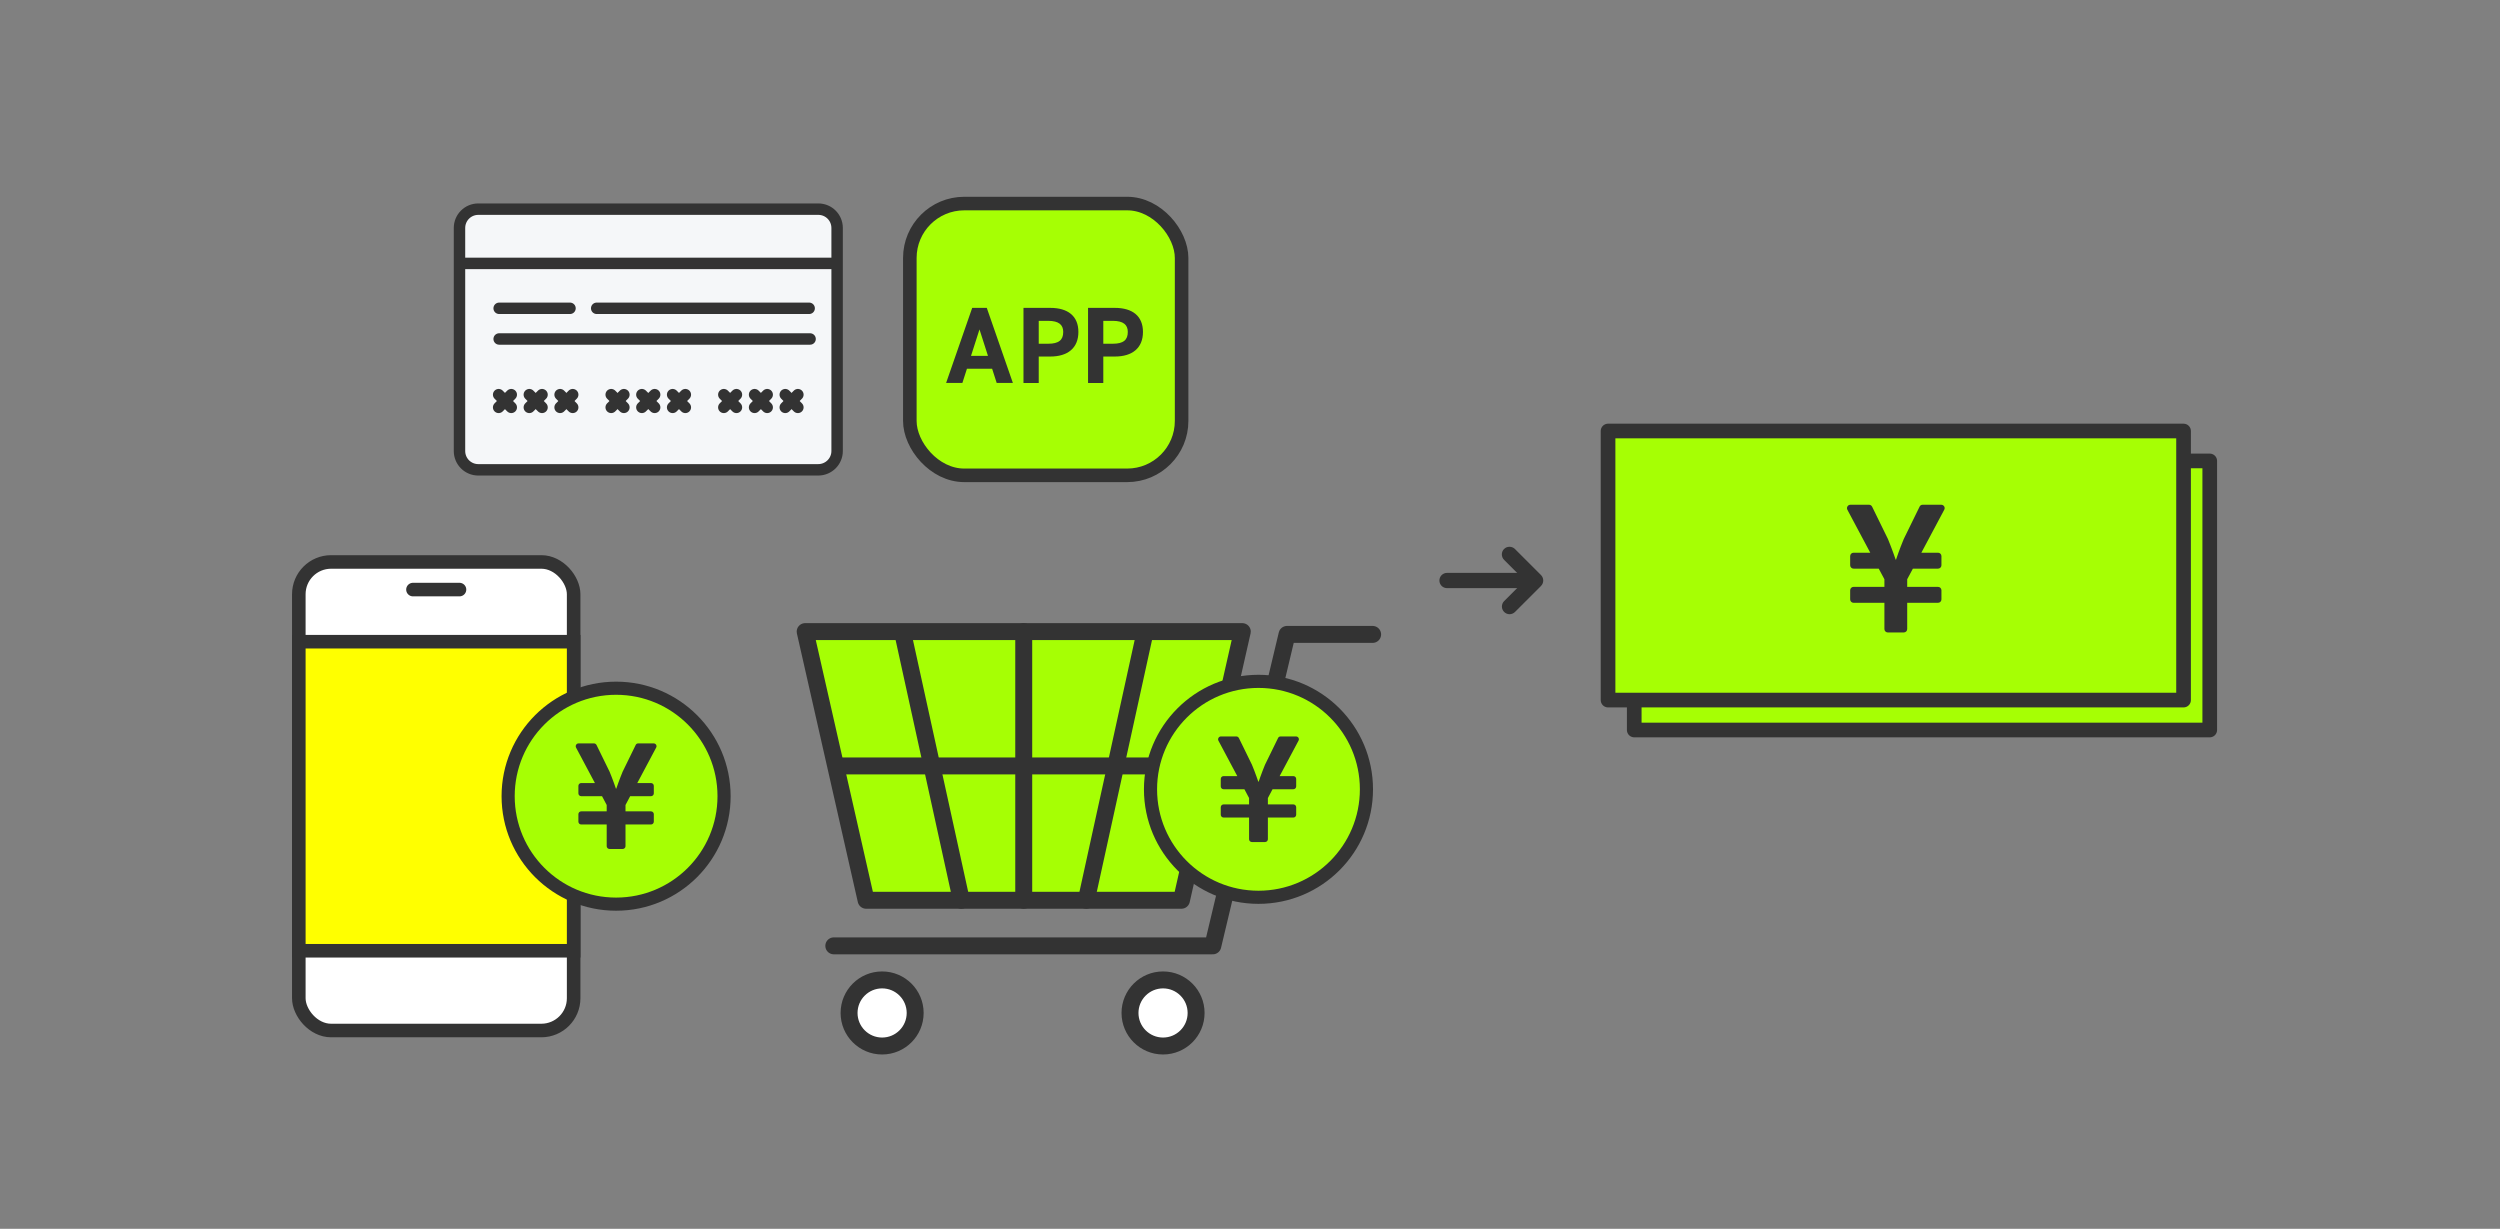 <?xml version="1.0" encoding="UTF-8"?><svg xmlns="http://www.w3.org/2000/svg" viewBox="0 0 295 145"><rect x="0" y="0" width="295" height="145" fill="#808080" stroke="none"/><defs><style>.j{fill:#ff0;}.j,.k,.l,.m,.n,.o,.p,.q,.r,.s,.t,.u{stroke:#333;}.j,.l,.s{stroke-width:1.6px;}.j,.p,.s,.t{stroke-miterlimit:10;}.k,.l,.m,.n,.o,.q,.r,.s,.t,.u{stroke-linecap:round;}.k,.l,.m,.n,.o,.q,.r,.u{stroke-linejoin:round;}.k,.l,.t,.u{fill:#fff;}.k,.m,.t{stroke-width:1.35px;}.m{fill:#f5f7f9;}.n{stroke-width:1.73px;}.n,.o,.p,.q{fill:#a6ff04;}.v{fill:#333;}.o,.r,.u{stroke-width:2px;}.p{stroke-width:1.55px;}.w,.r,.s{fill:none;}.q{stroke-width:1.6px;}</style></defs><g id="a"><g><rect class="w" width="295" height="145"/><g><circle class="u" cx="104.09" cy="119.53" r="3.9"/><circle class="u" cx="137.24" cy="119.53" r="3.9"/><polyline class="r" points="98.39 111.61 143.11 111.61 151.87 74.86 161.97 74.86"/><polygon class="o" points="146.59 74.53 139.41 106.23 102.2 106.23 95.01 74.53 120.8 74.53 146.59 74.53"/><line class="o" x1="98.95" y1="90.38" x2="142.44" y2="90.38"/><line class="o" x1="120.8" y1="74.53" x2="120.8" y2="106.23"/><line class="o" x1="106.56" y1="74.86" x2="113.44" y2="106.23"/><line class="o" x1="135.06" y1="74.86" x2="128.18" y2="106.23"/><circle class="p" cx="148.5" cy="93.14" r="12.74"/><path class="v" d="M152.93,86.9h-1.82c-.13,0-.25,.07-.3,.19l-1.54,3.15c-.4,.97-.75,2-.75,2h-.04s-.35-1.04-.75-2l-1.54-3.15c-.06-.11-.17-.19-.3-.19h-1.82c-.25,0-.41,.27-.3,.49l2.23,4.19h-1.62c-.18,0-.33,.15-.33,.33v.89c0,.18,.15,.33,.33,.33h2.46l.55,1.04v.75h-3.01c-.18,0-.33,.15-.33,.33v.89c0,.18,.15,.33,.33,.33h3.01v2.56c0,.18,.15,.33,.33,.33h1.56c.18,0,.33-.15,.33-.33v-2.56h3.01c.18,0,.33-.15,.33-.33v-.89c0-.18-.15-.33-.33-.33h-3.01v-.75l.55-1.04h2.46c.18,0,.33-.15,.33-.33v-.89c0-.18-.15-.33-.33-.33h-1.62l2.23-4.19c.12-.22-.04-.49-.3-.49Z"/></g><g><rect class="n" x="192.84" y="54.39" width="67.91" height="31.75"/><rect class="n" x="189.75" y="50.86" width="67.91" height="31.75"/><path class="v" d="M229.07,59.56h-2.2c-.16,0-.3,.09-.36,.23l-1.87,3.82c-.49,1.17-.91,2.43-.91,2.43h-.04s-.42-1.25-.91-2.43l-1.87-3.82c-.07-.14-.21-.23-.36-.23h-2.2c-.31,0-.5,.33-.36,.59l2.7,5.07h-1.97c-.22,0-.4,.18-.4,.4v1.08c0,.22,.18,.4,.4,.4h2.97l.67,1.25v.9h-3.64c-.22,0-.4,.18-.4,.4v1.08c0,.22,.18,.4,.4,.4h3.64v3.1c0,.22,.18,.4,.4,.4h1.89c.22,0,.4-.18,.4-.4v-3.1h3.64c.22,0,.4-.18,.4-.4v-1.08c0-.22-.18-.4-.4-.4h-3.64v-.9l.67-1.25h2.97c.22,0,.4-.18,.4-.4v-1.08c0-.22-.18-.4-.4-.4h-1.97l2.7-5.07c.15-.27-.05-.59-.36-.59Z"/></g><g id="b"><path id="c" class="v" d="M170.75,67.6h9.58c.5,0,.9,.4,.9,.9s-.4,.9-.9,.9h-9.58c-.5,0-.9-.4-.9-.9s.4-.9,.9-.9Z"/><path id="d" class="v" d="M178.12,64.52c.24,0,.47,.09,.64,.26l3.08,3.08c.35,.35,.35,.93,0,1.28l-3.08,3.08c-.36,.35-.93,.34-1.28-.02-.34-.35-.34-.91,0-1.26l2.44-2.44-2.44-2.44c-.35-.35-.35-.93,0-1.28,.17-.17,.4-.26,.64-.26h0Z"/></g><g><g><rect class="l" x="35.26" y="66.31" width="32.43" height="55.29" rx="3.81" ry="3.81"/><line class="s" x1="48.73" y1="69.57" x2="54.22" y2="69.57"/></g><rect class="j" x="35.26" y="75.72" width="32.43" height="36.47"/><circle class="p" cx="72.7" cy="93.95" r="12.74"/><path class="v" d="M77.13,87.72h-1.82c-.13,0-.25,.07-.3,.19l-1.54,3.15c-.4,.97-.75,2-.75,2h-.04s-.35-1.04-.75-2l-1.54-3.15c-.06-.11-.17-.19-.3-.19h-1.82c-.25,0-.41,.27-.3,.49l2.23,4.19h-1.62c-.18,0-.33,.15-.33,.33v.89c0,.18,.15,.33,.33,.33h2.46l.55,1.04v.75h-3.01c-.18,0-.33,.15-.33,.33v.89c0,.18,.15,.33,.33,.33h3.01v2.56c0,.18,.15,.33,.33,.33h1.56c.18,0,.33-.15,.33-.33v-2.56h3.01c.18,0,.33-.15,.33-.33v-.89c0-.18-.15-.33-.33-.33h-3.01v-.75l.55-1.04h2.46c.18,0,.33-.15,.33-.33v-.89c0-.18-.15-.33-.33-.33h-1.62l2.23-4.19c.12-.22-.04-.49-.3-.49Z"/></g><g><rect class="q" x="107.36" y="24.02" width="32.07" height="32.07" rx="6.42" ry="6.42"/><g><path class="v" d="M111.64,45.19l3.08-8.86h1.72l3.08,8.86h-1.91l-.54-1.68h-2.97l-.54,1.68h-1.93Zm2.94-3.2h2l-1-3.12-1,3.12Z"/><path class="v" d="M122.57,42.07v3.12h-1.8v-8.86h3.17c2.04,0,3.31,.94,3.31,2.84s-1.26,2.9-3.31,2.9h-1.37Zm1.12-1.51c1.25,0,1.77-.44,1.77-1.39,0-.85-.53-1.31-1.77-1.31h-1.12v2.7h1.12Z"/><path class="v" d="M130.19,42.07v3.12h-1.8v-8.86h3.17c2.04,0,3.31,.94,3.31,2.84s-1.26,2.9-3.31,2.9h-1.37Zm1.12-1.51c1.25,0,1.77-.44,1.77-1.39,0-.85-.53-1.31-1.77-1.31h-1.12v2.7h1.12Z"/></g></g><g id="e"><g><g><path class="m" d="M96.55,55.44H56.44c-1.23,0-2.22-.99-2.22-2.22V26.9c0-1.23,.99-2.22,2.22-2.22h40.12c1.23,0,2.22,.99,2.22,2.22v26.32c0,1.23-1,2.22-2.23,2.22Z"/><g><line class="t" x1="70.41" y1="36.38" x2="95.48" y2="36.38"/><line class="t" x1="58.9" y1="36.38" x2="67.26" y2="36.38"/></g></g><line class="k" x1="98.35" y1="31.08" x2="54.54" y2="31.08"/><line class="t" x1="58.9" y1="40" x2="95.59" y2="40"/><g><line class="t" x1="60.33" y1="46.57" x2="58.84" y2="48.07"/><line class="t" x1="58.84" y1="46.57" x2="60.33" y2="48.07"/><line class="t" x1="63.96" y1="46.57" x2="62.46" y2="48.07"/><line class="t" x1="62.46" y1="46.57" x2="63.96" y2="48.07"/><line class="t" x1="67.58" y1="46.57" x2="66.09" y2="48.07"/><line class="t" x1="66.09" y1="46.57" x2="67.58" y2="48.07"/><line class="t" x1="73.62" y1="46.57" x2="72.12" y2="48.07"/><line class="t" x1="72.12" y1="46.57" x2="73.62" y2="48.07"/><line class="t" x1="77.25" y1="46.57" x2="75.74" y2="48.07"/><line class="t" x1="75.74" y1="46.57" x2="77.25" y2="48.07"/><line class="t" x1="80.87" y1="46.57" x2="79.37" y2="48.07"/><line class="t" x1="79.37" y1="46.57" x2="80.87" y2="48.07"/><line class="t" x1="86.9" y1="46.57" x2="85.41" y2="48.07"/><line class="t" x1="85.41" y1="46.57" x2="86.9" y2="48.07"/><line class="t" x1="90.53" y1="46.57" x2="89.04" y2="48.07"/><line class="t" x1="89.04" y1="46.57" x2="90.53" y2="48.07"/><line class="t" x1="94.15" y1="46.57" x2="92.66" y2="48.07"/><line class="t" x1="92.66" y1="46.57" x2="94.15" y2="48.07"/></g></g></g></g></g><g id="f"/><g id="g"/><g id="h"/><g id="i"/></svg>